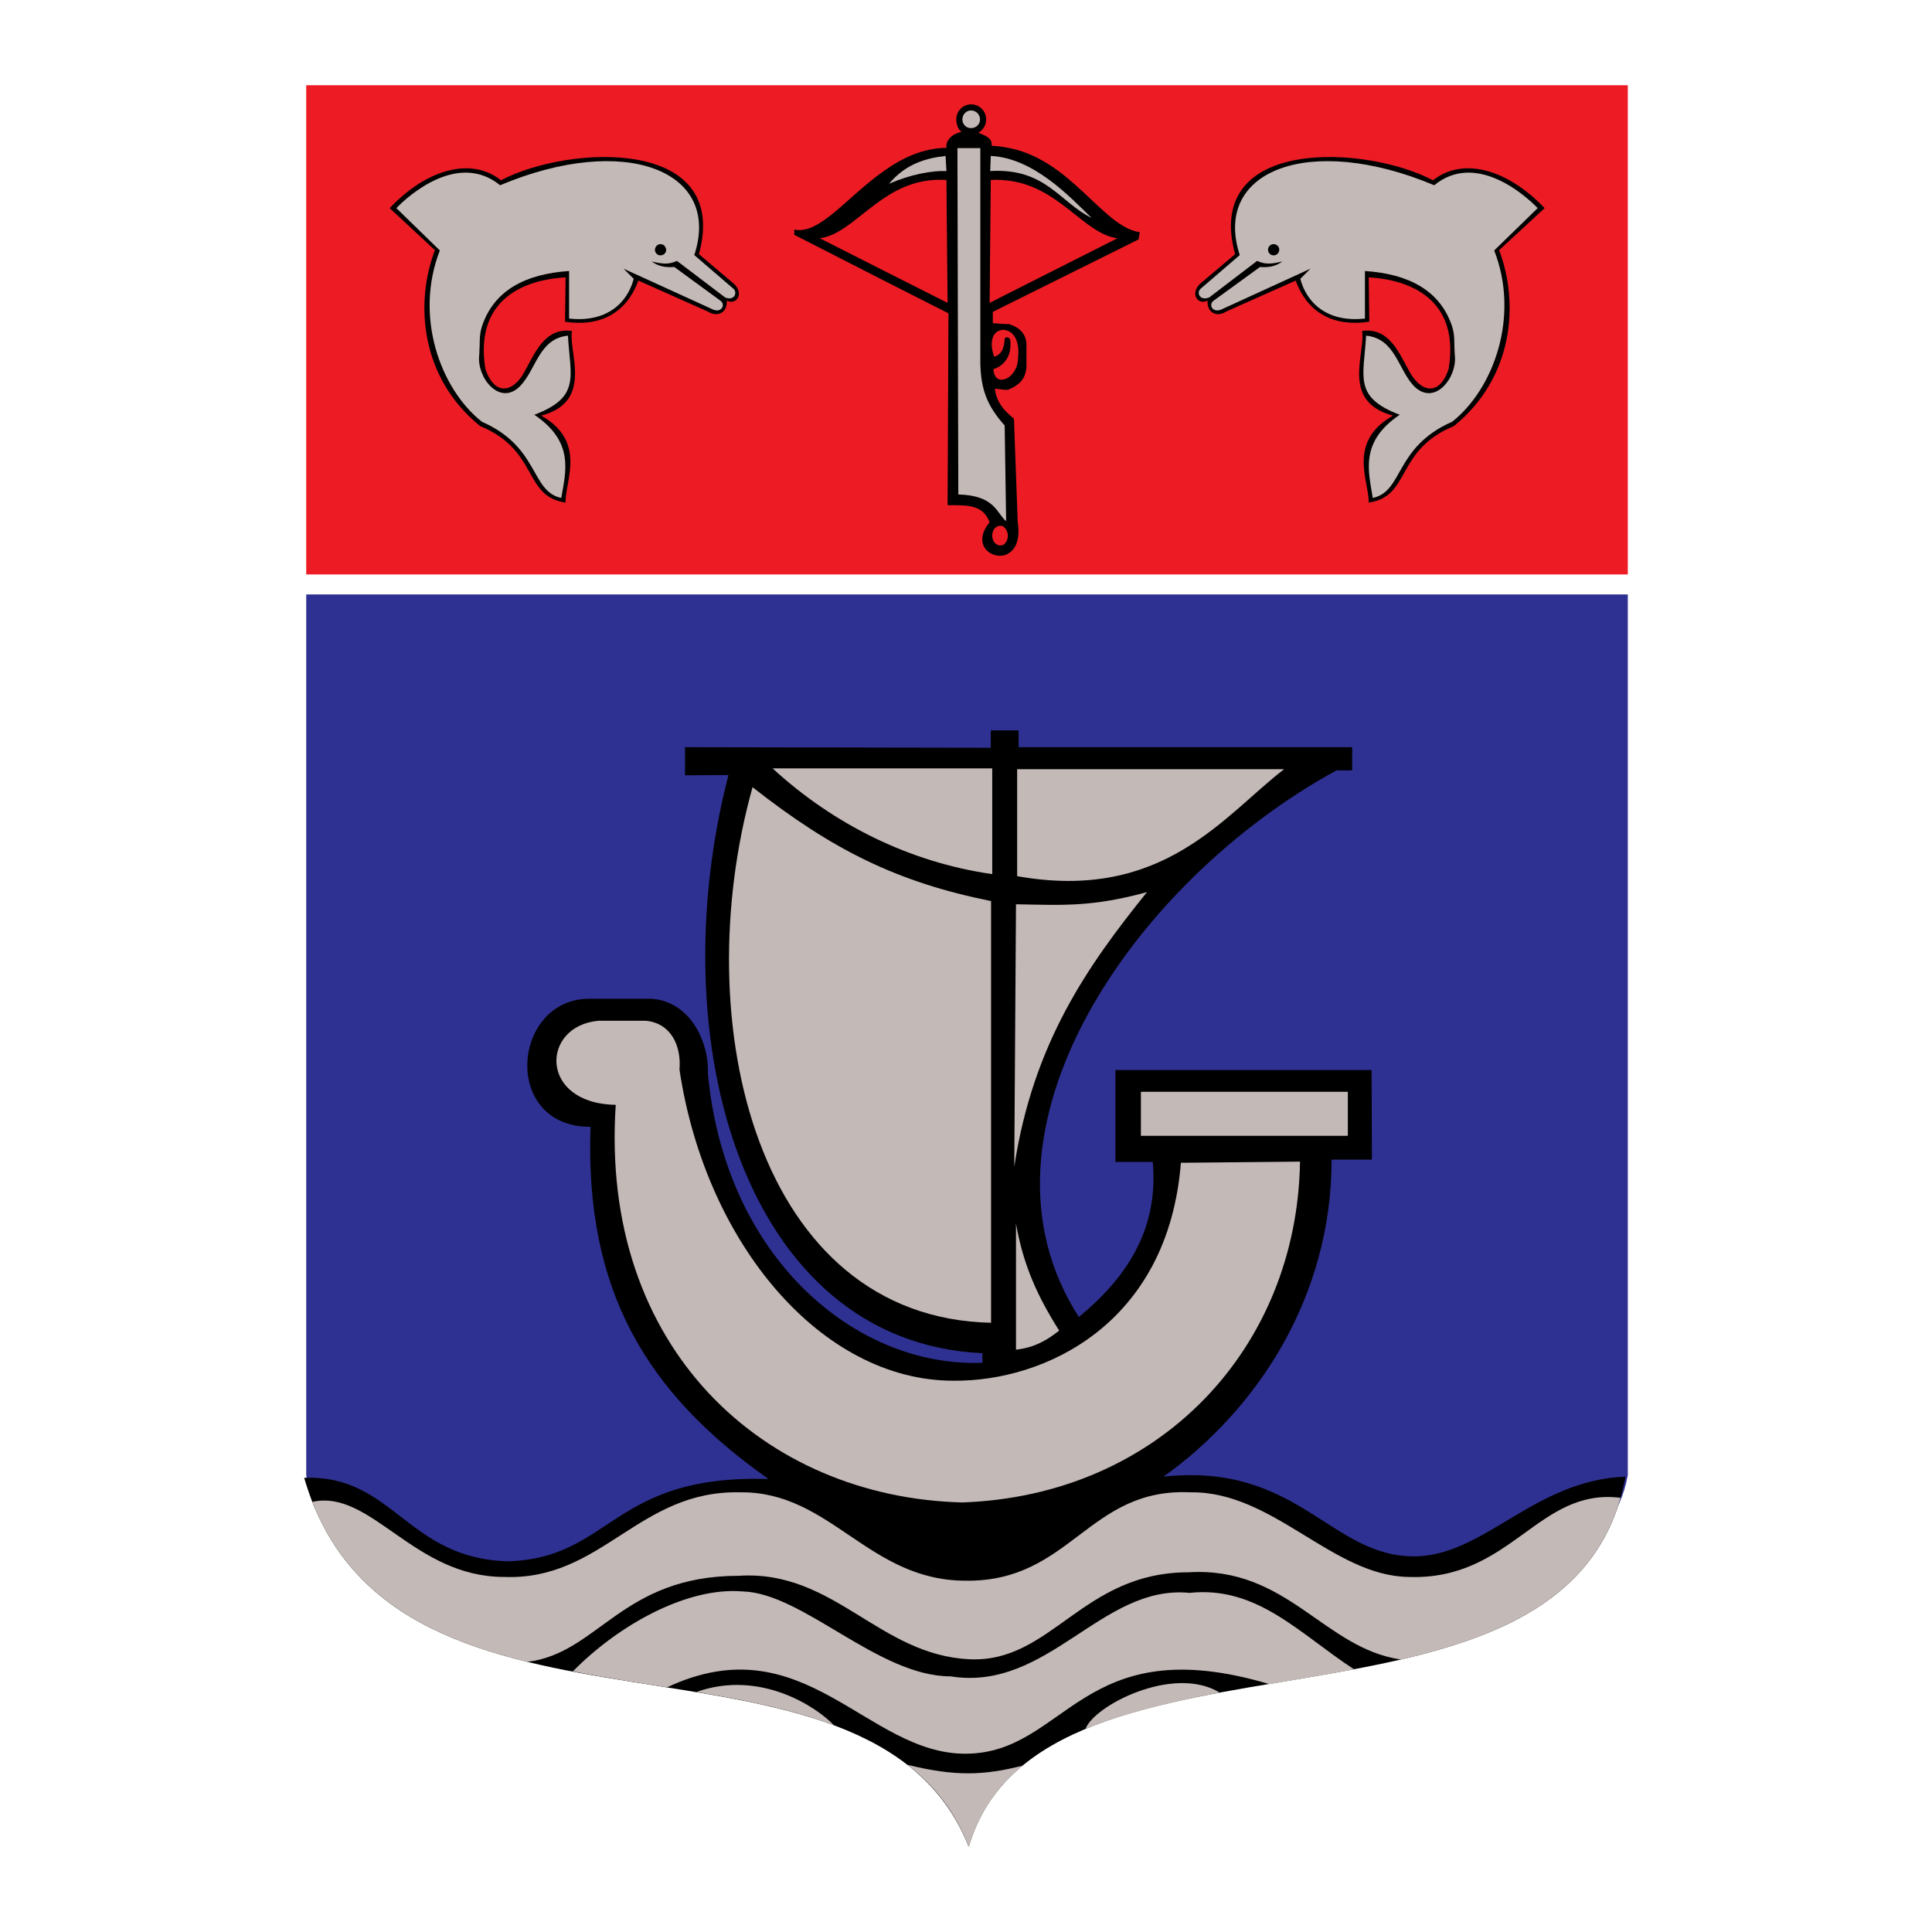 <?xml version="1.0" encoding="utf-8"?>
<!-- Generator: Adobe Illustrator 13.0.0, SVG Export Plug-In . SVG Version: 6.00 Build 14948)  -->
<!DOCTYPE svg PUBLIC "-//W3C//DTD SVG 1.0//EN" "http://www.w3.org/TR/2001/REC-SVG-20010904/DTD/svg10.dtd">
<svg version="1.0" id="Layer_1" xmlns="http://www.w3.org/2000/svg" xmlns:xlink="http://www.w3.org/1999/xlink" x="0px" y="0px"
	 width="192.756px" height="192.756px" viewBox="0 0 192.756 192.756" enable-background="new 0 0 192.756 192.756"
	 xml:space="preserve">
<g>
	<polygon fill-rule="evenodd" clip-rule="evenodd" fill="#FFFFFF" points="0,0 192.756,0 192.756,192.756 0,192.756 0,0 	"/>
	<path fill-rule="evenodd" clip-rule="evenodd" fill="#2E3192" d="M30.552,147.182V59.308h131.854v87.874
		c-2.979,16.193-32.154,12.348-47.769,0H79.621C59.959,159.789,32.258,162.479,30.552,147.182L30.552,147.182z"/>
	<path fill-rule="evenodd" clip-rule="evenodd" d="M76.672,147.559c-12.202-8.588-18.332-18.824-17.754-35.133
		c-8.935,0-7.836-12.781-0.116-12.781h6.159c3.845,0.232,5.783,4.223,5.667,7.461c1.706,18.361,14.718,29.35,27.383,28.857v-0.955
		c-23.769-1.098-32.212-31.141-25.33-57.685l-4.337,0.029v-2.805l30.506,0.058V72.87h2.775v1.677h33.281v2.313h-1.562
		c-20.153,10.988-37.618,36.058-25.705,54.535c4.713-3.875,7.98-8.703,7.373-15.471h-3.729v-9.166h25.561l0.029,8.936h-4.02
		c0,13.764-7.46,24.982-16.771,31.633c13.388-1.445,16.626,7.953,24.982,7.953c6.998,0,11.942-7.605,21.108-7.953
		c-5.292,29.09-58.265,12.174-65.522,36.926c-9.976-25.098-57.513-6.506-66.303-36.809c8.906-0.348,10.236,8.096,20.385,8.326
		C61.087,155.424,60.971,147.096,76.672,147.559L76.672,147.559z"/>
	<polygon fill-rule="evenodd" clip-rule="evenodd" fill="#C3B9B6" points="113.828,113.322 113.828,108.928 134.474,108.928 
		134.474,113.322 113.828,113.322 	"/>
	<path fill-rule="evenodd" clip-rule="evenodd" fill="#C3B9B6" d="M98.995,87.212V76.658H77.077
		C83.149,82.238,90.725,86.026,98.995,87.212L98.995,87.212z"/>
	<path fill-rule="evenodd" clip-rule="evenodd" fill="#C3B9B6" d="M128.112,76.745h-26.631v10.669
		C116.055,90.017,122.127,81.342,128.112,76.745L128.112,76.745z"/>
	<path fill-rule="evenodd" clip-rule="evenodd" fill="#C3B9B6" d="M98.879,131.973V89.901c-9.339-1.879-15.816-5.089-23.797-11.364
		C68.489,102.133,75.573,131.48,98.879,131.973L98.879,131.973z"/>
	<path fill-rule="evenodd" clip-rule="evenodd" fill="#C3B9B6" d="M101.192,116.416l0.174-26.197
		c4.684,0.086,7.575,0.289,13.069-1.214C108.565,96.291,103.072,104.041,101.192,116.416L101.192,116.416z"/>
	<path fill-rule="evenodd" clip-rule="evenodd" fill="#C3B9B6" d="M101.366,122.084v12.578c1.706-0.203,2.92-0.811,4.308-1.908
		C103.477,129.283,102.089,126.189,101.366,122.084L101.366,122.084z"/>
	<path fill-rule="evenodd" clip-rule="evenodd" fill="#C3B9B6" d="M67.795,106.73c2.603,17.348,14.168,31.025,27.325,31.025
		c9.166,0.086,21.426-5.697,22.698-21.744l11.885-0.115c-0.29,18.65-14.053,33.311-33.687,34.004
		c-19.749-0.492-36.202-15.354-34.583-39.672c-7.691-0.115-7.489-7.895-1.706-8.387h4.684
		C66.812,102.045,67.998,104.156,67.795,106.73L67.795,106.73z"/>
	<path fill-rule="evenodd" clip-rule="evenodd" fill="#C3B9B6" d="M139.794,165.572c-7.72-1.098-11.335-9.311-21.224-8.703
		c-10.612,0-13.648,9.051-21.831,8.674c-9.051-0.404-13.503-8.934-23.017-8.326c-11.711,0-13.995,7.721-21.108,8.588
		c-9.455-2.314-17.667-6.334-21.455-15.963c5.87-1.301,10.091,7.49,19.142,7.49c9.773,0.375,13.388-8.676,23.537-8.443
		c9.05-0.115,12.781,8.818,22.525,8.818c10.496,0.115,12.202-9.311,22.438-8.818c8.212-0.115,14.14,8.328,21.716,8.443
		c10.265,0.375,12.925-8.936,21.166-7.895C158.907,159.211,150.117,163.172,139.794,165.572L139.794,165.572z"/>
	<path fill-rule="evenodd" clip-rule="evenodd" fill="#C3B9B6" d="M121.693,168.869c-5.898,1.127-10.294,2.342-13.388,3.643
		C109.028,170.256,117.009,166.035,121.693,168.869L121.693,168.869z"/>
	<path fill-rule="evenodd" clip-rule="evenodd" fill="#C3B9B6" d="M102.03,176.156c-2.486,2.053-4.366,4.684-5.378,8.096
		c-1.359-3.498-3.47-6.16-6.13-8.184C95.293,177.254,98.186,177.139,102.03,176.156L102.03,176.156z"/>
	<path fill-rule="evenodd" clip-rule="evenodd" fill="#C3B9B6" d="M83.207,172.137c-4.135-1.562-8.877-2.516-13.735-3.326
		C75.891,166.527,81.559,170.373,83.207,172.137L83.207,172.137z"/>
	<path fill-rule="evenodd" clip-rule="evenodd" fill="#C3B9B6" d="M126.667,168.031c2.805-0.492,5.638-0.955,8.443-1.475
		c-5.437-3.529-9.658-8.357-16.424-7.635c-8.791-0.867-14.111,9.889-23.855,8.328c-7.229,0-14.718-8.328-20.761-8.473
		c-5.552-0.463-12.405,3.383-16.916,7.98c3.094,0.607,6.274,1.1,9.397,1.59c13.677-6.418,19.894,6.68,29.812,6.623
		C106.455,174.912,107.843,162.42,126.667,168.031L126.667,168.031z"/>
	<polygon fill-rule="evenodd" clip-rule="evenodd" fill="#ED1C24" points="30.552,57.313 30.552,8.504 162.406,8.504 
		162.406,57.313 30.552,57.313 	"/>
	<path fill-rule="evenodd" clip-rule="evenodd" d="M101.539,52.108c0.318,1.995-0.405,2.979-1.272,3.268v-1.157
		c0.174-0.202,0.289-0.462,0.289-0.781c0-0.289-0.115-0.549-0.289-0.752V40.947c0.289,0.318,0.607,0.578,0.896,0.838L101.539,52.108
		L101.539,52.108z M100.267,14.692c6.507,1.012,9.687,7.952,13.446,8.472l-0.116,0.723l-13.33,6.622v-1.07l11.22-5.668
		c-3.354-0.404-5.899-5.349-11.22-5.783V14.692L100.267,14.692z M100.267,32.33h0.376c1.243,0.376,1.706,1.099,1.764,1.966v2.371
		c-0.115,1.186-0.723,1.764-1.851,2.227h-0.289v-1.07c0.637-0.202,1.302-1.012,1.302-2.111c0.174-1.388-0.261-2.631-1.302-2.776
		V32.33L100.267,32.33z M100.267,36.06c0.405-0.491,0.637-1.185,0.521-2.197c-0.087-0.173-0.347-0.318-0.521-0.116V36.06
		L100.267,36.06z M100.267,55.376c-1.445,0.434-3.325-1.099-1.532-3.268c-0.665-1.764-2.169-1.706-4.193-1.706l0.087-19.142
		l-6.448-3.268V27.01l6.361,3.209l-0.115-12.26c-2.573-0.174-4.569,0.694-6.246,1.821v-2.718c1.821-1.301,3.875-2.284,6.246-2.313
		c-0.087-0.723,0.52-1.388,1.503-1.59c-0.347-0.26-0.521-0.752-0.521-1.244c0-0.838,0.665-1.503,1.475-1.503
		c0.838,0,1.504,0.665,1.504,1.503c0,0.579-0.318,1.07-0.781,1.33c0.983,0.376,1.388,0.636,1.33,1.301
		c0.463,0.029,0.896,0.058,1.33,0.145v3.296c-0.462-0.058-0.925-0.058-1.416-0.029l-0.116,12.26l1.532-0.78v1.07l-1.214,0.607v1.128
		l1.214,0.086v0.607c0,0-0.028,0-0.028-0.029c-1.243-0.058-1.591,1.243-1.041,2.689c0.925-0.318,0.982-1.127,1.041-1.822
		l0.028-0.029v2.313c-0.289,0.376-0.723,0.636-1.156,0.781c0.058,0.926,0.607,1.186,1.156,0.983v1.07l-1.012-0.116
		c0.115,0.954,0.521,1.619,1.012,2.169v11.739c-0.115-0.145-0.289-0.231-0.462-0.231c-0.463,0-0.81,0.434-0.81,0.983
		s0.347,0.983,0.81,0.983c0.173,0,0.347-0.058,0.462-0.203V55.376L100.267,55.376z M88.181,27.993l-8.935-4.568v-0.521
		c2.516,0.549,5.263-3.268,8.935-5.841v2.718c-2.429,1.62-4.25,3.73-6.391,3.99l6.391,3.239V27.993L88.181,27.993z"/>
	<path fill-rule="evenodd" clip-rule="evenodd" fill="#C3B9B6" d="M95.611,49.333c3.701,0.087,3.846,1.938,4.771,2.66l-0.145-9.542
		c-1.851-2.053-2.371-3.759-2.429-6.188V14.779h-2.285L95.611,49.333L95.611,49.333z"/>
	<path fill-rule="evenodd" clip-rule="evenodd" fill="#C3B9B6" d="M96.884,12.783c-0.491,0-0.867-0.376-0.867-0.867
		s0.376-0.896,0.867-0.896c0.492,0,0.896,0.405,0.896,0.896S97.375,12.783,96.884,12.783L96.884,12.783z"/>
	<path fill-rule="evenodd" clip-rule="evenodd" fill="#C3B9B6" d="M94.339,15.559l0.087,1.504c-1.446-0.058-3.615,0.347-5.726,1.272
		C90.407,16.282,92.518,15.762,94.339,15.559L94.339,15.559z"/>
	<path fill-rule="evenodd" clip-rule="evenodd" fill="#C3B9B6" d="M98.851,15.559l-0.059,1.504c5.523-0.318,6.911,3.094,10.12,4.684
		C106.744,19.636,103.13,15.762,98.851,15.559L98.851,15.559z"/>
	<path fill-rule="evenodd" clip-rule="evenodd" d="M56.431,27.675l-0.058,4.424c3.412,0.52,6.102-0.781,7.316-4.106l6.94,3.094
		c0.896,0.578,1.966,0.173,1.879-1.099c0.925,0.492,1.764-0.636,0.752-1.648l-3.528-2.979c3.209-11.768-13.07-10.901-19.75-7.373
		c-2.892-2.313-7.315-1.215-11.103,2.776l4.51,4.193c-2.024,5.349-1.417,12.751,4.511,17.551c5.899,2.429,4.251,7.027,8.53,7.634
		c-0.086-2.082,2.168-6.072-2.429-8.675c5.262-1.388,2.689-6.332,3.065-8.443c-2.747-0.405-3.759,2.342-4.713,4.019
		c-1.099,2.111-3.007,2.544-3.933-0.26C47.207,29.092,53.482,27.819,56.431,27.675L56.431,27.675z"/>
	<path fill-rule="evenodd" clip-rule="evenodd" fill="#C3B9B6" d="M56.778,27.039v4.743c3.643,0.404,5.783-1.446,6.448-3.962
		l-1.012-1.012l8.935,4.077c0.781,0.347,1.272-0.434,0.752-0.867l-4.626-3.383c-0.723,0.058-1.532,0-2.255-0.549
		c1.07,0.26,1.735,0.318,2.516-0.058l4.8,3.643c0.867,0.376,1.272-0.405,0.867-0.838l-3.933-3.383
		c2.776-8.443-6.939-12.203-19.373-6.969c-4.164-3.383-9.108,0.983-10.352,2.284l4.337,4.222
		c-2.573,6.593,0.058,13.821,4.193,17.089c5.783,2.544,4.829,6.939,7.923,7.605c0.463-2.689,1.301-5.61-2.689-8.299
		c4.655-1.764,3.585-3.788,3.354-7.894c-2.892,0.289-3.152,3.354-4.771,5.031c-2.053,2.082-4.366-0.896-4.077-3.123
		c0.086-1.273-0.029-1.851,0.26-2.805C49.26,28.976,52.412,27.328,56.778,27.039L56.778,27.039z"/>
	<path fill-rule="evenodd" clip-rule="evenodd" d="M65.887,25.478c-0.405,0-0.694-0.463-0.463-0.839
		c0.203-0.376,0.752-0.376,0.954,0C66.609,25.015,66.349,25.478,65.887,25.478L65.887,25.478z"/>
	<path fill-rule="evenodd" clip-rule="evenodd" d="M136.556,27.675l0.058,4.424c-3.44,0.52-6.13-0.781-7.344-4.106l-6.94,3.094
		c-0.867,0.578-1.938,0.173-1.851-1.099c-0.954,0.492-1.764-0.636-0.78-1.648l3.527-2.979c-3.21-11.768,13.07-10.901,19.749-7.373
		c2.893-2.313,7.316-1.215,11.133,2.776l-4.54,4.193c2.024,5.349,1.417,12.751-4.511,17.551c-5.898,2.429-4.25,7.027-8.501,7.634
		c0.058-2.082-2.197-6.072,2.429-8.675c-5.291-1.388-2.688-6.332-3.094-8.443c2.747-0.405,3.759,2.342,4.713,4.019
		c1.128,2.111,3.036,2.544,3.933-0.26C145.779,29.092,139.477,27.819,136.556,27.675L136.556,27.675z"/>
	<path fill-rule="evenodd" clip-rule="evenodd" fill="#C3B9B6" d="M136.18,27.039v4.743c-3.643,0.404-5.783-1.446-6.448-3.962
		l1.013-1.012l-8.906,4.077c-0.81,0.347-1.302-0.434-0.781-0.867l4.656-3.383c0.723,0.058,1.503,0,2.227-0.549
		c-1.07,0.26-1.735,0.318-2.517-0.058l-4.771,3.643c-0.896,0.376-1.301-0.405-0.896-0.838l3.933-3.383
		c-2.747-8.443,6.939-12.203,19.402-6.969c4.135-3.383,9.079,0.983,10.323,2.284l-4.338,4.222
		c2.573,6.593-0.058,13.821-4.192,17.089c-5.783,2.544-4.829,6.939-7.923,7.605c-0.435-2.689-1.302-5.61,2.688-8.299
		c-4.655-1.764-3.585-3.788-3.354-7.894c2.92,0.289,3.181,3.354,4.771,5.031c2.082,2.082,4.366-0.896,4.077-3.123
		c-0.087-1.273,0.029-1.851-0.26-2.805C143.698,28.976,140.546,27.328,136.18,27.039L136.18,27.039z"/>
	<path fill-rule="evenodd" clip-rule="evenodd" d="M127.071,25.478c0.434,0,0.694-0.463,0.492-0.839
		c-0.231-0.376-0.752-0.376-0.983,0C126.377,25.015,126.638,25.478,127.071,25.478L127.071,25.478z"/>
</g>
</svg>
